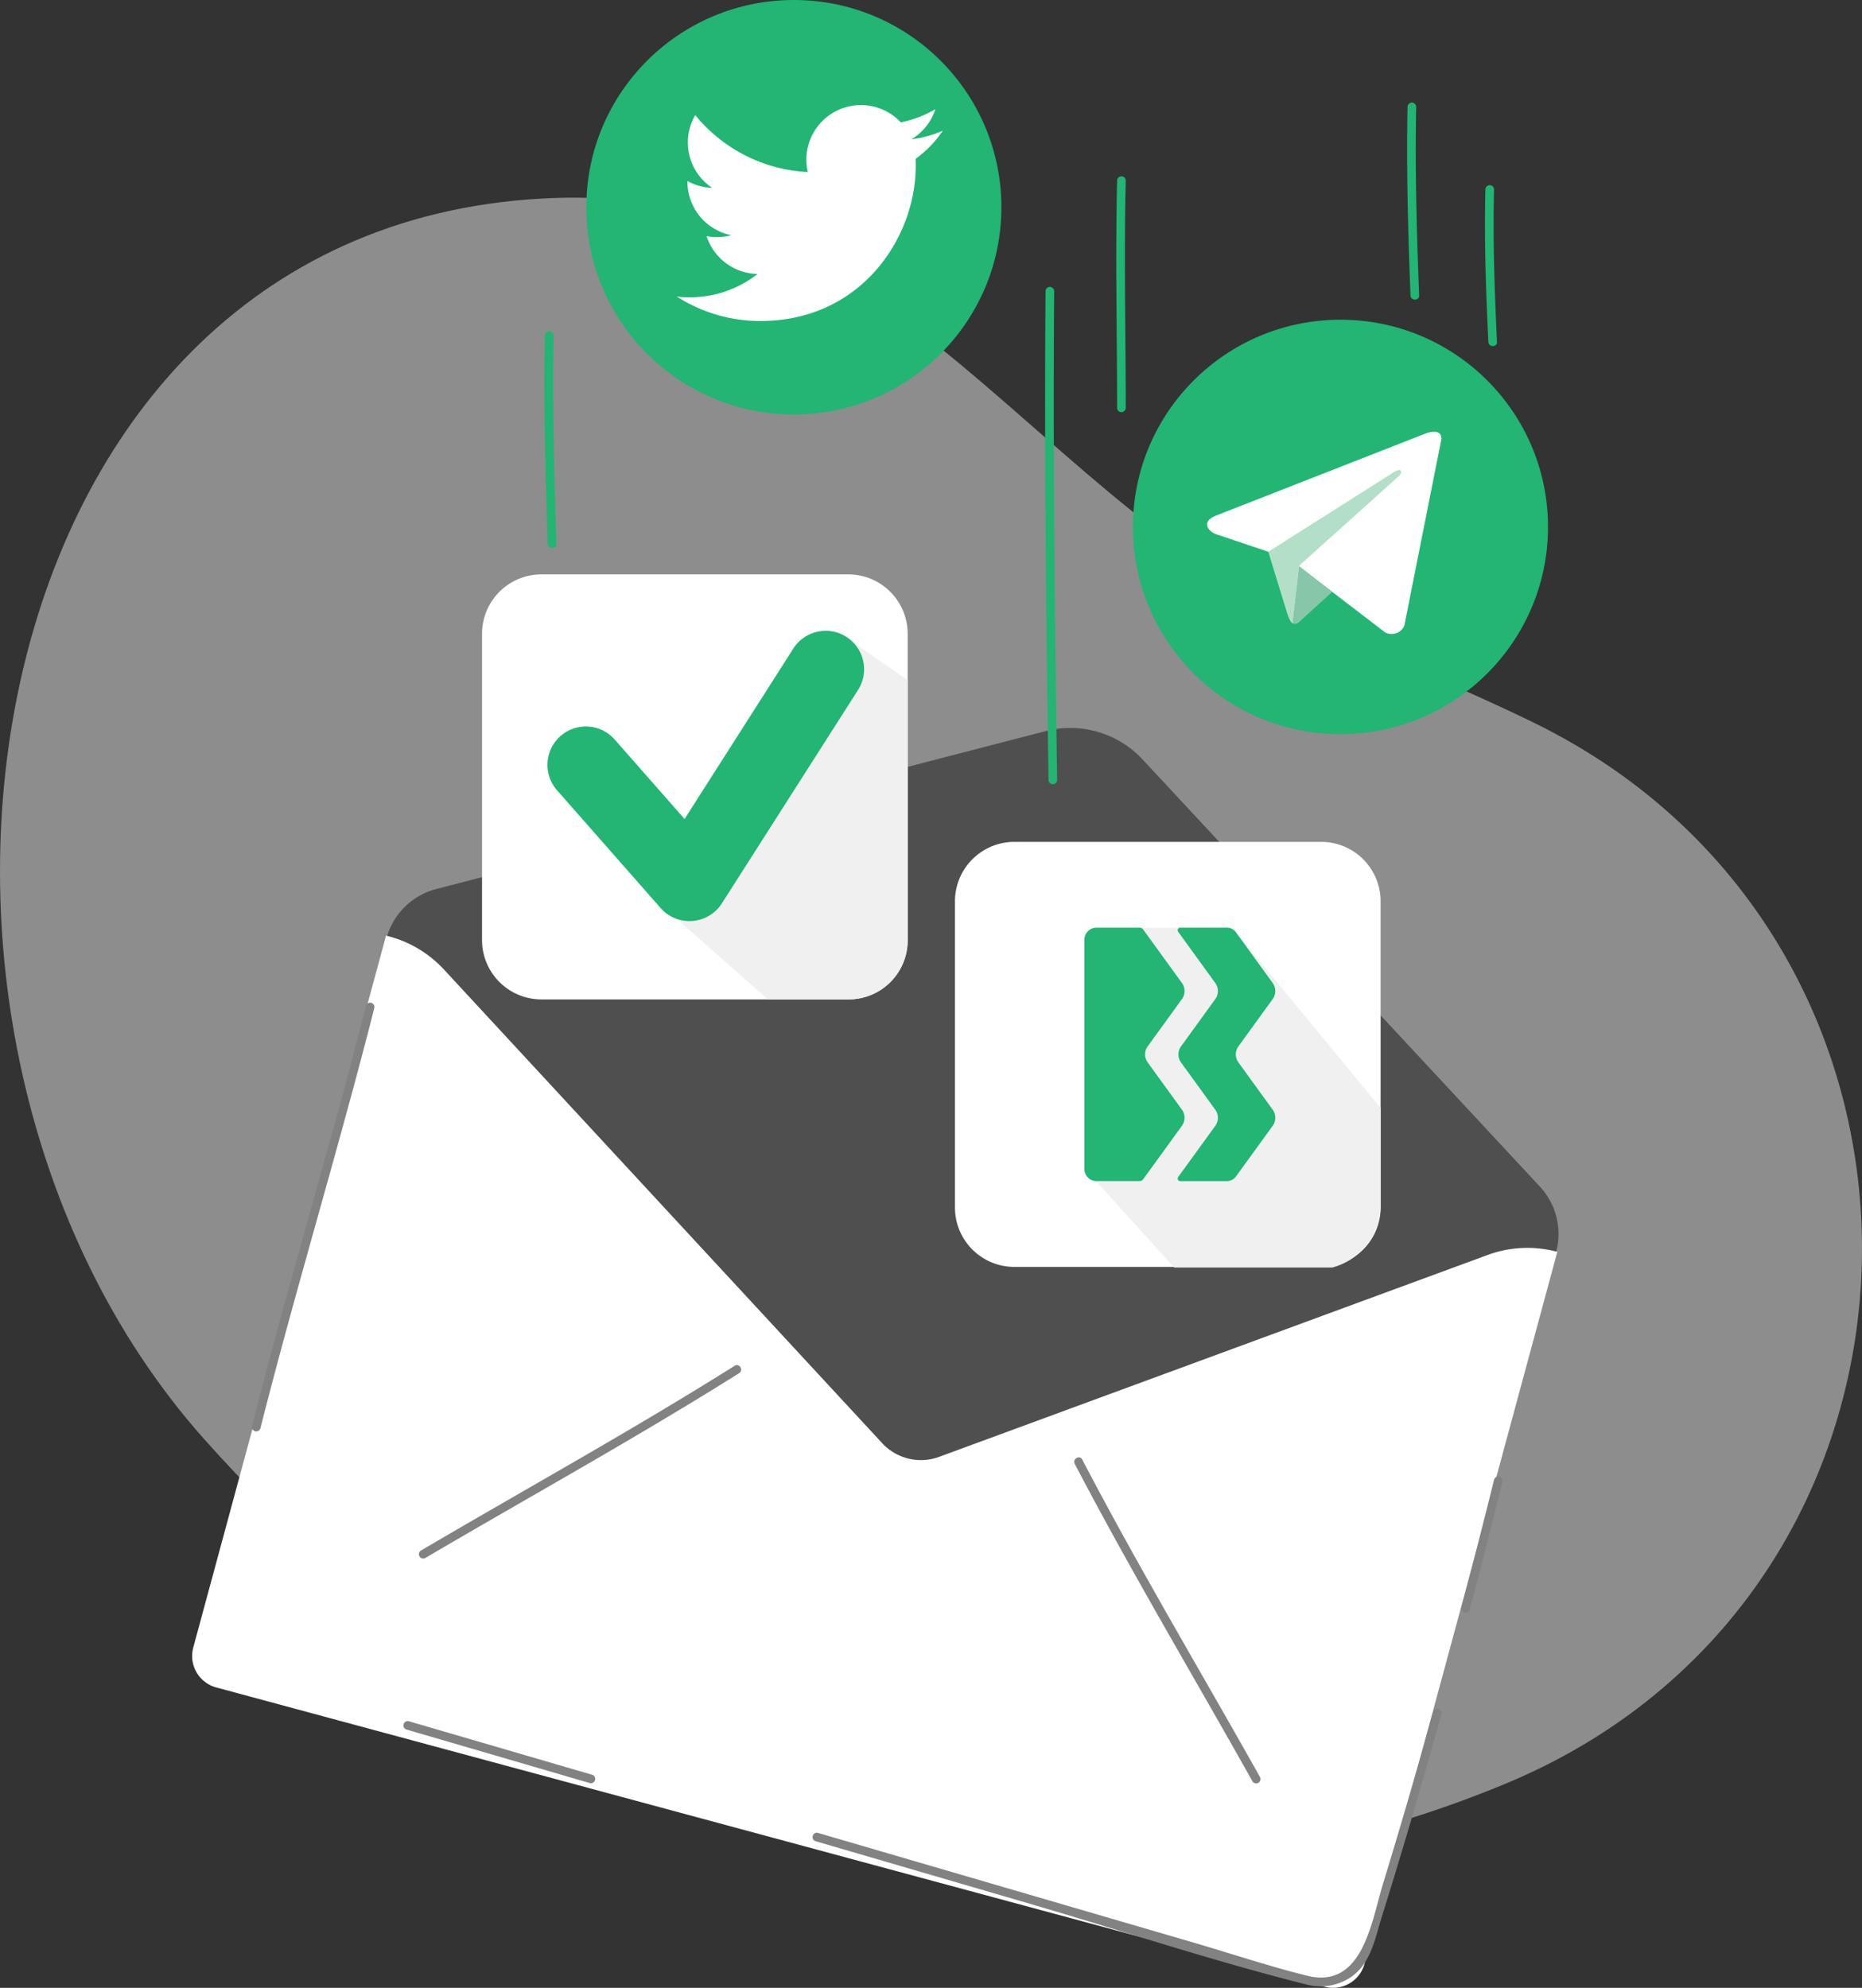 <svg xmlns="http://www.w3.org/2000/svg" width="474" height="506" viewBox="0 0 474 506"><rect x="0" y="0" width="474" height="506" fill="#333333" stroke="none"/><defs><style>.a{fill:#e7e7e7;opacity:0.497;}.b{fill:#4f4f4f;}.c{fill:#fff;}.d{fill:#f0f0f0;}.e{fill:#22b573;}.f{fill:#b3dfc8;}.g{fill:#88c6a9;}.h{fill:#828282;}</style></defs><g transform="translate(-163 -147)"><path class="a" d="M547.963,600.318c116.344-49.863,119.189-213.793,5.471-269.369-18.291-8.94-37.131-16.486-54.6-23.943C427.4,276.513,391.072,194.244,304,197.4c-149.828,5.434-181.4,211.9-89.2,315.732,84.646,95.331,210.149,137.485,329.926,88.538Q546.353,601.008,547.963,600.318Z"/><path class="b" d="M500.062,652.125,218.443,576.088a8.271,8.271,0,0,1-5.836-10.146l48.78-180.117A17.734,17.734,0,0,1,274.06,373.3l155.125-40.194a25.1,25.1,0,0,1,24.666,7.2L555,449.044a17.7,17.7,0,0,1,4.127,16.682L510.224,646.3A8.289,8.289,0,0,1,500.062,652.125Z"/><path class="c" d="M541.705,466.447,402.067,517.84a13.421,13.421,0,0,1-14.485-3.476L275.98,393.755a29.224,29.224,0,0,0-13.834-8.365l-.869-.235L212.2,566.37a8.287,8.287,0,0,0,5.847,10.165l282.133,76.176a8.3,8.3,0,0,0,10.181-5.838l49.078-181.215h0A29.271,29.271,0,0,0,541.705,466.447Z"/><path class="c" d="M378.929,401.4H300.842a15.118,15.118,0,0,1-15.133-15.109V308.319a15.122,15.122,0,0,1,15.133-15.11h78.087a15.122,15.122,0,0,1,15.133,15.11v77.968A15.122,15.122,0,0,1,378.929,401.4Z"/><path class="d" d="M394.062,386.433v-66.31l-15.412-10.66-46.09,69.029,25.907,22.9h20.609A14.974,14.974,0,0,0,394.062,386.433Z"/><path class="e" d="M338.514,381.459a9.785,9.785,0,0,1-7.347-3.322L304.79,348.145a9.773,9.773,0,0,1,14.7-12.885l17.78,20.217,27.673-43.37a9.776,9.776,0,0,1,16.5,10.494l-34.673,54.34a9.78,9.78,0,0,1-7.5,4.489C339.014,381.45,338.764,381.459,338.514,381.459Z"/><path class="c" d="M499.321,469.49H421.233A15.12,15.12,0,0,1,406.1,454.38V376.412A15.12,15.12,0,0,1,421.233,361.3h78.088a15.122,15.122,0,0,1,15.132,15.109V454.38a15.122,15.122,0,0,1-15.132,15.11Z"/><path class="d" d="M441.98,447.649l19.937,22h40.224a16.561,16.561,0,0,0,12.312-15.273V429.025l-36.8-44.673c-.771-.919-1.356-1.417-3.393-1.175l-32.283-.036Z"/><path class="e" d="M455.135,413.38l8.769-12.1a3.493,3.493,0,0,0,0-4.032l-9.88-13.631a1.123,1.123,0,0,0-.911-.481H441.98a3.083,3.083,0,0,0-2.922,3.225v58.058a3.082,3.082,0,0,0,2.922,3.225h11.133a1.12,1.12,0,0,0,.911-.481l9.88-13.631a3.493,3.493,0,0,0,0-4.032l-8.769-12.1A3.5,3.5,0,0,1,455.135,413.38Z"/><path class="e" d="M487.008,397.253l-9.352-12.9a2.82,2.82,0,0,0-2.277-1.211h-12a.6.6,0,0,0-.579.628.7.7,0,0,0,.126.421l9.467,13.063a3.493,3.493,0,0,1,0,4.032l-8.768,12.1a3.493,3.493,0,0,0,0,4.032l8.768,12.1a3.491,3.491,0,0,1,0,4.031L462.925,446.6a.706.706,0,0,0,.083.906.524.524,0,0,0,.37.144h12a2.82,2.82,0,0,0,2.277-1.211l9.352-12.9a3.5,3.5,0,0,0,0-4.031l-8.768-12.1a3.493,3.493,0,0,1,0-4.032l8.768-12.1A3.5,3.5,0,0,0,487.008,397.253Z"/><ellipse class="e" cx="52.832" cy="52.751" rx="52.832" ry="52.751" transform="translate(451.403 228.383)"/><path class="c" d="M529.941,258.727l-9.436,47.5a3.494,3.494,0,0,1-4.949,1.712l-21.775-16.669-7.919-3.821-13.329-4.48s-2.046-.725-2.244-2.306,2.31-2.438,2.31-2.438l52.987-20.754S529.941,255.565,529.941,258.727Z"/><path class="f" d="M492.107,305.7s-.636-.059-1.428-2.563-4.817-15.681-4.817-15.681l32-20.293s1.847-1.12,1.781,0c0,0,.33.2-.659,1.12s-25.141,22.6-25.141,22.6"/><path class="g" d="M502.13,297.666l-8.613,7.841a1.511,1.511,0,0,1-1.41.19l1.649-14.564"/><path class="e" d="M541.126,195.241c-.314,12.953.139,25.867.754,38.8.067,1.407,2.266,1.415,2.2,0-.615-12.937-1.068-25.851-.754-38.8a1.1,1.1,0,0,0-2.2,0Z"/><path class="e" d="M447.376,192.982c-.468,19.27-.007,38.564,0,57.837a1.1,1.1,0,0,0,2.2,0c-.007-19.273-.468-38.567,0-57.837a1.1,1.1,0,0,0-2.2,0Z"/><path class="e" d="M521.309,174.218c-.319,16.01.138,31.989.754,47.987.054,1.408,2.253,1.415,2.2,0-.616-16-1.072-31.977-.754-47.987a1.1,1.1,0,0,0-2.2,0Z"/><path class="e" d="M429.158,221.134c-.329,41.47.137,82.93.754,124.395a1.1,1.1,0,0,0,2.2,0c-.617-41.465-1.082-82.925-.754-124.395a1.1,1.1,0,0,0-2.2,0Z"/><path class="e" d="M301.7,232.4c-.32,17.691.138,35.355.754,53.034.049,1.409,2.248,1.416,2.2,0-.616-17.679-1.074-35.343-.754-53.034a1.1,1.1,0,0,0-2.2,0Z"/><path class="h" d="M271.3,543.567c26.627-15.656,53.69-30.573,79.843-47.021,1.195-.751.093-2.652-1.11-1.9-26.153,16.448-53.216,31.365-79.843,47.021a1.1,1.1,0,0,0,1.11,1.9Z"/><path class="h" d="M483.728,599.313c-15.1-26.921-30.941-53.423-45.229-80.79-.654-1.253-2.553-.145-1.9,1.108,14.288,27.367,30.133,53.87,45.229,80.791a1.1,1.1,0,0,0,1.9-1.109Z"/><path class="h" d="M527.81,582.768c-4.061,14.587-8.264,29.136-12.705,43.613-3.012,9.815-5.179,27.063-19.393,23.528-9.921-2.467-19.707-5.754-29.518-8.618l-57.887-16.9-37.126-10.839a1.1,1.1,0,0,0-.585,2.117l53.917,15.741c23.568,6.881,47.054,14.71,70.867,20.69a13.907,13.907,0,0,0,11.7-1.957c4.961-3.508,5.991-9.861,7.7-15.3,5.358-17.072,10.351-34.256,15.15-51.492a1.1,1.1,0,0,0-2.121-.584Z"/><path class="h" d="M543.35,523.617q-4.042,16.313-8.334,32.56a1.1,1.1,0,0,0,2.12.584q4.287-16.25,8.334-32.56a1.1,1.1,0,0,0-2.12-.584Z"/><path class="h" d="M229.284,510.591c9.086-35.819,19.916-71.182,29-107a1.1,1.1,0,0,0-2.12-.584c-9.085,35.819-19.916,71.182-29,107a1.1,1.1,0,0,0,2.12.584Z"/><path class="h" d="M313.769,598.773l-46.736-13.644a1.1,1.1,0,0,0-.585,2.117l46.737,13.645a1.1,1.1,0,0,0,.584-2.118Z"/><ellipse class="e" cx="52.832" cy="52.751" rx="52.832" ry="52.751" transform="translate(312.255 147)"/><path class="c" d="M403,180.264a27.771,27.771,0,0,1-7.98,2.185,13.915,13.915,0,0,0,6.109-7.676,27.83,27.83,0,0,1-8.823,3.367,13.9,13.9,0,0,0-23.679,12.654,39.469,39.469,0,0,1-28.641-14.5,13.875,13.875,0,0,0,4.3,18.523A13.855,13.855,0,0,1,338,193.086c0,.058,0,.116,0,.174a13.888,13.888,0,0,0,11.146,13.605,13.954,13.954,0,0,1-6.275.237,13.907,13.907,0,0,0,12.98,9.636,27.906,27.906,0,0,1-17.257,5.939,28.337,28.337,0,0,1-3.315-.194,39.382,39.382,0,0,0,21.3,6.233c25.559,0,39.535-21.141,39.535-39.475q0-.9-.04-1.795A28.18,28.18,0,0,0,403,180.264Z"/></g></svg>